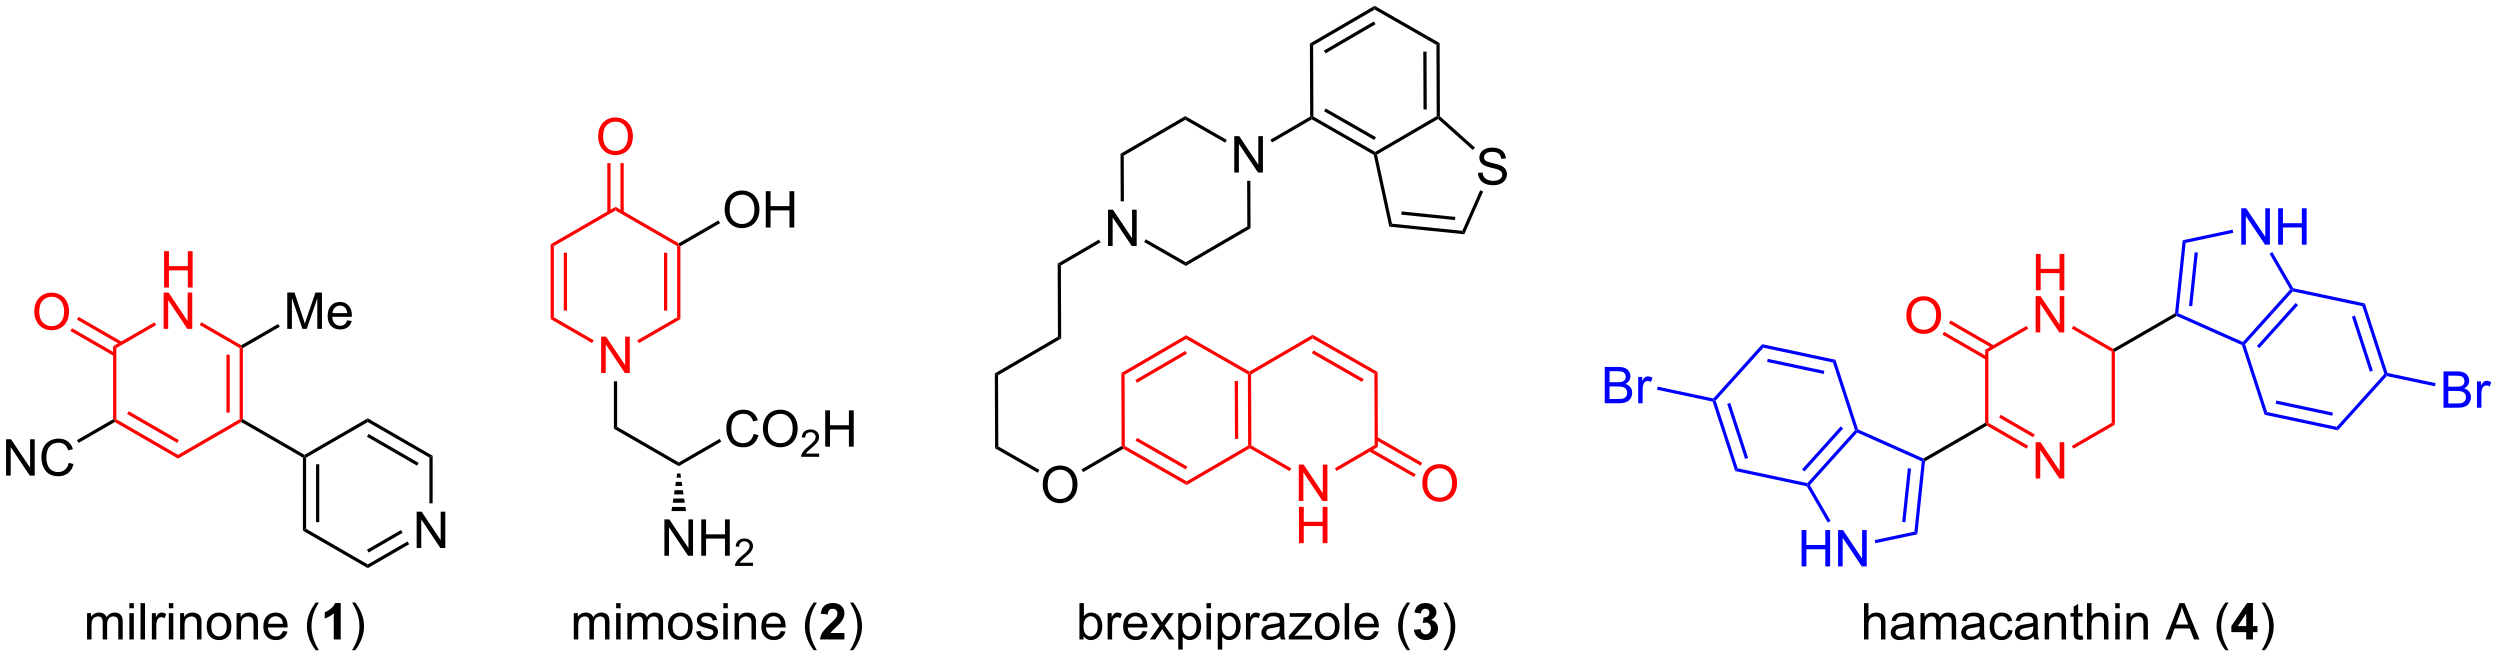 <?xml version="1.0" encoding="UTF-8"?>
<!DOCTYPE svg PUBLIC '-//W3C//DTD SVG 1.0//EN'
          'http://www.w3.org/TR/2001/REC-SVG-20010904/DTD/svg10.dtd'>
<svg stroke-dasharray="none" shape-rendering="auto" xmlns="http://www.w3.org/2000/svg" font-family="'Dialog'" text-rendering="auto" width="540" fill-opacity="1" color-interpolation="auto" color-rendering="auto" preserveAspectRatio="xMidYMid meet" font-size="12px" viewBox="0 0 540 142" fill="black" xmlns:xlink="http://www.w3.org/1999/xlink" stroke="black" image-rendering="auto" stroke-miterlimit="10" stroke-linecap="square" stroke-linejoin="miter" font-style="normal" stroke-width="1" height="142" stroke-dashoffset="0" font-weight="normal" stroke-opacity="1"
><!--Generated by the Batik Graphics2D SVG Generator--><defs id="genericDefs"
  /><g
  ><defs id="defs1"
    ><clipPath clipPathUnits="userSpaceOnUse" id="clipPath1"
      ><path d="M2.147 0.633 L406.884 0.633 L406.884 107.055 L2.147 107.055 L2.147 0.633 Z"
      /></clipPath
      ><clipPath clipPathUnits="userSpaceOnUse" id="clipPath2"
      ><path d="M46.199 163.439 L46.199 266.902 L439.682 266.902 L439.682 163.439 Z"
      /></clipPath
    ></defs
    ><g fill="red" transform="scale(1.333,1.333) translate(-2.147,-0.633) matrix(1.029,0,0,1.029,-45.373,-167.481)" stroke="red"
    ><path d="M72.022 208.656 L72.022 202.929 L72.78 202.929 L72.78 205.281 L75.757 205.281 L75.757 202.929 L76.514 202.929 L76.514 208.656 L75.757 208.656 L75.757 205.955 L72.78 205.955 L72.78 208.656 L72.022 208.656 Z" stroke="none" clip-path="url(#clipPath2)"
    /></g
    ><g fill="red" transform="matrix(1.371,0,0,1.371,-63.36,-224.151)" stroke="red"
    ><path d="M71.991 215.306 L71.991 209.579 L72.769 209.579 L75.777 214.074 L75.777 209.579 L76.504 209.579 L76.504 215.306 L75.725 215.306 L72.717 210.806 L72.717 215.306 L71.991 215.306 Z" stroke="none" clip-path="url(#clipPath2)"
    /></g
    ><g fill="red" transform="matrix(1.371,0,0,1.371,-63.36,-224.151)" stroke="red"
    ><path d="M70.559 214.271 L70.814 214.713 L64.545 218.332 L64.035 218.038 Z" stroke="none" clip-path="url(#clipPath2)"
    /></g
    ><g fill="red" transform="matrix(1.371,0,0,1.371,-63.36,-224.151)" stroke="red"
    ><path d="M64.035 218.038 L64.545 218.332 L64.545 229.546 L64.29 229.694 L64.035 229.546 Z" stroke="none" clip-path="url(#clipPath2)"
    /></g
    ><g fill="red" transform="matrix(1.371,0,0,1.371,-63.36,-224.151)" stroke="red"
    ><path d="M64.29 229.988 L64.29 229.694 L64.545 229.546 L74.257 235.154 L74.257 235.743 ZM66.234 228.719 L74.129 233.277 L74.384 232.835 L66.489 228.277 Z" stroke="none" clip-path="url(#clipPath2)"
    /></g
    ><g fill="red" transform="matrix(1.371,0,0,1.371,-63.36,-224.151)" stroke="red"
    ><path d="M74.257 235.743 L74.257 235.154 L83.968 229.546 L84.223 229.694 L84.223 229.988 Z" stroke="none" clip-path="url(#clipPath2)"
    /></g
    ><g fill="red" transform="matrix(1.371,0,0,1.371,-63.36,-224.151)" stroke="red"
    ><path d="M84.478 229.546 L84.223 229.694 L83.968 229.546 L83.968 218.332 L84.223 218.185 L84.478 218.332 ZM82.406 228.498 L82.406 219.381 L81.896 219.381 L81.896 228.498 Z" stroke="none" clip-path="url(#clipPath2)"
    /></g
    ><g fill="red" transform="matrix(1.371,0,0,1.371,-63.36,-224.151)" stroke="red"
    ><path d="M84.223 217.891 L84.223 218.185 L83.968 218.332 L77.683 214.704 L77.938 214.262 Z" stroke="none" clip-path="url(#clipPath2)"
    /></g
    ><g fill="red" transform="matrix(1.371,0,0,1.371,-63.36,-224.151)" stroke="red"
    ><path d="M51.619 212.641 Q51.619 211.214 52.385 210.409 Q53.15 209.602 54.361 209.602 Q55.153 209.602 55.788 209.982 Q56.426 210.359 56.76 211.036 Q57.096 211.714 57.096 212.573 Q57.096 213.445 56.744 214.133 Q56.393 214.82 55.747 215.174 Q55.103 215.529 54.356 215.529 Q53.549 215.529 52.911 215.138 Q52.275 214.745 51.947 214.07 Q51.619 213.393 51.619 212.641 ZM52.4 212.651 Q52.4 213.688 52.955 214.284 Q53.512 214.878 54.353 214.878 Q55.208 214.878 55.76 214.276 Q56.314 213.674 56.314 212.57 Q56.314 211.87 56.078 211.349 Q55.84 210.828 55.385 210.542 Q54.932 210.253 54.364 210.253 Q53.559 210.253 52.978 210.807 Q52.4 211.359 52.4 212.651 Z" stroke="none" clip-path="url(#clipPath2)"
    /></g
    ><g fill="red" transform="matrix(1.371,0,0,1.371,-63.36,-224.151)" stroke="red"
    ><path d="M65.45 217.368 L58.595 213.414 L58.34 213.856 L65.195 217.81 ZM64.418 219.156 L57.564 215.202 L57.309 215.644 L64.163 219.598 Z" stroke="none" clip-path="url(#clipPath2)"
    /></g
    ><g transform="matrix(1.371,0,0,1.371,-63.36,-224.151)"
    ><path d="M59.929 264.245 L59.929 260.097 L60.557 260.097 L60.557 260.677 Q60.752 260.373 61.075 260.188 Q61.401 260.003 61.815 260.003 Q62.276 260.003 62.57 260.196 Q62.867 260.386 62.987 260.729 Q63.479 260.003 64.268 260.003 Q64.885 260.003 65.216 260.344 Q65.549 260.685 65.549 261.396 L65.549 264.245 L64.851 264.245 L64.851 261.63 Q64.851 261.209 64.781 261.024 Q64.713 260.839 64.534 260.727 Q64.354 260.612 64.112 260.612 Q63.674 260.612 63.385 260.904 Q63.096 261.193 63.096 261.834 L63.096 264.245 L62.393 264.245 L62.393 261.55 Q62.393 261.081 62.221 260.847 Q62.049 260.612 61.658 260.612 Q61.362 260.612 61.109 260.769 Q60.859 260.925 60.744 261.227 Q60.633 261.526 60.633 262.091 L60.633 264.245 L59.929 264.245 ZM66.596 259.326 L66.596 258.519 L67.299 258.519 L67.299 259.326 L66.596 259.326 ZM66.596 264.245 L66.596 260.097 L67.299 260.097 L67.299 264.245 L66.596 264.245 ZM68.355 264.245 L68.355 258.519 L69.058 258.519 L69.058 264.245 L68.355 264.245 ZM70.14 264.245 L70.14 260.097 L70.773 260.097 L70.773 260.724 Q71.015 260.284 71.218 260.144 Q71.424 260.003 71.671 260.003 Q72.026 260.003 72.393 260.229 L72.151 260.88 Q71.893 260.729 71.635 260.729 Q71.406 260.729 71.221 260.868 Q71.039 261.005 70.961 261.253 Q70.843 261.628 70.843 262.073 L70.843 264.245 L70.14 264.245 ZM72.815 259.326 L72.815 258.519 L73.518 258.519 L73.518 259.326 L72.815 259.326 ZM72.815 264.245 L72.815 260.097 L73.518 260.097 L73.518 264.245 L72.815 264.245 ZM74.59 264.245 L74.59 260.097 L75.222 260.097 L75.222 260.685 Q75.678 260.003 76.543 260.003 Q76.918 260.003 77.23 260.138 Q77.545 260.271 77.701 260.49 Q77.858 260.709 77.92 261.011 Q77.959 261.206 77.959 261.693 L77.959 264.245 L77.256 264.245 L77.256 261.722 Q77.256 261.292 77.173 261.078 Q77.092 260.865 76.884 260.74 Q76.675 260.612 76.394 260.612 Q75.944 260.612 75.618 260.899 Q75.293 261.183 75.293 261.979 L75.293 264.245 L74.59 264.245 ZM78.776 262.17 Q78.776 261.019 79.416 260.464 Q79.953 260.003 80.721 260.003 Q81.578 260.003 82.119 260.563 Q82.664 261.123 82.664 262.112 Q82.664 262.912 82.421 263.373 Q82.182 263.831 81.724 264.086 Q81.265 264.339 80.721 264.339 Q79.851 264.339 79.312 263.782 Q78.776 263.222 78.776 262.17 ZM79.5 262.17 Q79.5 262.966 79.846 263.365 Q80.195 263.761 80.721 263.761 Q81.244 263.761 81.591 263.362 Q81.94 262.964 81.94 262.146 Q81.94 261.378 81.591 260.982 Q81.242 260.584 80.721 260.584 Q80.195 260.584 79.846 260.979 Q79.5 261.373 79.5 262.17 ZM83.488 264.245 L83.488 260.097 L84.121 260.097 L84.121 260.685 Q84.576 260.003 85.441 260.003 Q85.816 260.003 86.129 260.138 Q86.444 260.271 86.6 260.49 Q86.756 260.709 86.819 261.011 Q86.858 261.206 86.858 261.693 L86.858 264.245 L86.155 264.245 L86.155 261.722 Q86.155 261.292 86.071 261.078 Q85.99 260.865 85.782 260.74 Q85.574 260.612 85.293 260.612 Q84.842 260.612 84.517 260.899 Q84.191 261.183 84.191 261.979 L84.191 264.245 L83.488 264.245 ZM90.776 262.909 L91.502 262.998 Q91.33 263.636 90.864 263.987 Q90.401 264.339 89.679 264.339 Q88.768 264.339 88.234 263.779 Q87.703 263.216 87.703 262.206 Q87.703 261.159 88.242 260.581 Q88.781 260.003 89.64 260.003 Q90.471 260.003 90.997 260.571 Q91.526 261.136 91.526 262.162 Q91.526 262.224 91.523 262.349 L88.429 262.349 Q88.468 263.034 88.815 263.399 Q89.164 263.761 89.682 263.761 Q90.07 263.761 90.343 263.558 Q90.617 263.354 90.776 262.909 ZM88.468 261.771 L90.784 261.771 Q90.737 261.248 90.518 260.987 Q90.182 260.581 89.648 260.581 Q89.164 260.581 88.833 260.907 Q88.502 261.229 88.468 261.771 ZM95.953 265.93 Q95.369 265.196 94.966 264.211 Q94.565 263.224 94.565 262.17 Q94.565 261.24 94.867 260.388 Q95.218 259.401 95.953 258.42 L96.455 258.42 Q95.984 259.232 95.83 259.581 Q95.593 260.12 95.455 260.706 Q95.289 261.435 95.289 262.175 Q95.289 264.052 96.455 265.93 L95.953 265.93 Z" stroke="none" clip-path="url(#clipPath2)"
    /></g
    ><g transform="matrix(1.371,0,0,1.371,-63.36,-224.151)"
    ><path d="M99.893 264.245 L98.797 264.245 L98.797 260.107 Q98.195 260.67 97.377 260.94 L97.377 259.943 Q97.807 259.802 98.31 259.412 Q98.815 259.019 99.002 258.495 L99.893 258.495 L99.893 264.245 Z" stroke="none" clip-path="url(#clipPath2)"
    /></g
    ><g transform="matrix(1.371,0,0,1.371,-63.36,-224.151)"
    ><path d="M102.183 265.93 L101.678 265.93 Q102.847 264.052 102.847 262.175 Q102.847 261.44 102.678 260.716 Q102.545 260.13 102.308 259.591 Q102.155 259.24 101.678 258.42 L102.183 258.42 Q102.918 259.401 103.269 260.388 Q103.569 261.24 103.569 262.17 Q103.569 263.224 103.165 264.211 Q102.761 265.196 102.183 265.93 Z" stroke="none" clip-path="url(#clipPath2)"
    /></g
    ><g transform="matrix(1.371,0,0,1.371,-63.36,-224.151)"
    ><path d="M47.171 238.423 L47.171 232.696 L47.95 232.696 L50.958 237.191 L50.958 232.696 L51.684 232.696 L51.684 238.423 L50.905 238.423 L47.898 233.923 L47.898 238.423 L47.171 238.423 ZM57.042 236.415 L57.8 236.605 Q57.563 237.54 56.943 238.032 Q56.323 238.522 55.43 238.522 Q54.503 238.522 53.922 238.144 Q53.344 237.767 53.04 237.053 Q52.737 236.337 52.737 235.517 Q52.737 234.621 53.079 233.957 Q53.422 233.29 54.053 232.944 Q54.683 232.597 55.441 232.597 Q56.3 232.597 56.886 233.035 Q57.472 233.472 57.704 234.267 L56.956 234.441 Q56.758 233.816 56.378 233.532 Q56.001 233.246 55.425 233.246 Q54.766 233.246 54.321 233.564 Q53.878 233.879 53.698 234.412 Q53.519 234.946 53.519 235.511 Q53.519 236.243 53.732 236.787 Q53.946 237.332 54.394 237.603 Q54.844 237.871 55.368 237.871 Q56.003 237.871 56.443 237.504 Q56.886 237.136 57.042 236.415 Z" stroke="none" clip-path="url(#clipPath2)"
    /></g
    ><g transform="matrix(1.371,0,0,1.371,-63.36,-224.151)"
    ><path d="M64.035 229.546 L64.29 229.694 L64.29 229.988 L58.593 233.277 L58.338 232.835 Z" stroke="none" clip-path="url(#clipPath2)"
    /></g
    ><g fill="red" transform="matrix(1.371,0,0,1.371,-63.36,-224.151)" stroke="red"
    ><path d="M366.96 209.225 L366.96 203.498 L367.718 203.498 L367.718 205.85 L370.695 205.85 L370.695 203.498 L371.452 203.498 L371.452 209.225 L370.695 209.225 L370.695 206.524 L367.718 206.524 L367.718 209.225 L366.96 209.225 Z" stroke="none" clip-path="url(#clipPath2)"
    /></g
    ><g fill="red" transform="matrix(1.371,0,0,1.371,-63.36,-224.151)" stroke="red"
    ><path d="M366.929 215.875 L366.929 210.148 L367.707 210.148 L370.715 214.643 L370.715 210.148 L371.442 210.148 L371.442 215.875 L370.663 215.875 L367.655 211.375 L367.655 215.875 L366.929 215.875 Z" stroke="none" clip-path="url(#clipPath2)"
    /></g
    ><g fill="red" transform="matrix(1.371,0,0,1.371,-63.36,-224.151)" stroke="red"
    ><path d="M366.929 238.892 L366.929 233.166 L367.707 233.166 L370.715 237.66 L370.715 233.166 L371.442 233.166 L371.442 238.892 L370.663 238.892 L367.655 234.392 L367.655 238.892 L366.929 238.892 Z" stroke="none" clip-path="url(#clipPath2)"
    /></g
    ><g fill="red" transform="matrix(1.371,0,0,1.371,-63.36,-224.151)" stroke="red"
    ><path d="M365.497 214.84 L365.753 215.282 L359.483 218.901 L358.973 218.607 Z" stroke="none" clip-path="url(#clipPath2)"
    /></g
    ><g fill="red" transform="matrix(1.371,0,0,1.371,-63.36,-224.151)" stroke="red"
    ><path d="M358.973 218.607 L359.483 218.901 L359.483 230.116 L359.228 230.263 L358.973 230.116 Z" stroke="none" clip-path="url(#clipPath2)"
    /></g
    ><g fill="red" transform="matrix(1.371,0,0,1.371,-63.36,-224.151)" stroke="red"
    ><path d="M359.228 230.557 L359.228 230.263 L359.483 230.116 L365.753 233.735 L365.497 234.177 ZM361.172 229.288 L366.533 232.383 L366.788 231.941 L361.427 228.846 Z" stroke="none" clip-path="url(#clipPath2)"
    /></g
    ><g fill="red" transform="matrix(1.371,0,0,1.371,-63.36,-224.151)" stroke="red"
    ><path d="M372.876 234.186 L372.621 233.744 L378.906 230.116 L379.416 230.41 Z" stroke="none" clip-path="url(#clipPath2)"
    /></g
    ><g fill="red" transform="matrix(1.371,0,0,1.371,-63.36,-224.151)" stroke="red"
    ><path d="M379.416 230.41 L378.906 230.116 L378.906 218.901 L379.161 218.754 L379.416 218.901 Z" stroke="none" clip-path="url(#clipPath2)"
    /></g
    ><g fill="red" transform="matrix(1.371,0,0,1.371,-63.36,-224.151)" stroke="red"
    ><path d="M379.161 218.46 L379.161 218.754 L378.906 218.901 L372.621 215.273 L372.876 214.831 Z" stroke="none" clip-path="url(#clipPath2)"
    /></g
    ><g fill="red" transform="matrix(1.371,0,0,1.371,-63.36,-224.151)" stroke="red"
    ><path d="M346.557 213.21 Q346.557 211.783 347.323 210.978 Q348.089 210.171 349.299 210.171 Q350.091 210.171 350.726 210.551 Q351.365 210.929 351.698 211.606 Q352.034 212.283 352.034 213.142 Q352.034 214.014 351.682 214.702 Q351.331 215.389 350.685 215.744 Q350.042 216.098 349.294 216.098 Q348.487 216.098 347.849 215.707 Q347.214 215.314 346.885 214.639 Q346.557 213.962 346.557 213.21 ZM347.339 213.22 Q347.339 214.257 347.893 214.853 Q348.45 215.447 349.292 215.447 Q350.146 215.447 350.698 214.845 Q351.252 214.244 351.252 213.139 Q351.252 212.439 351.015 211.918 Q350.779 211.397 350.323 211.111 Q349.87 210.822 349.302 210.822 Q348.497 210.822 347.917 211.376 Q347.339 211.929 347.339 213.22 Z" stroke="none" clip-path="url(#clipPath2)"
    /></g
    ><g fill="red" transform="matrix(1.371,0,0,1.371,-63.36,-224.151)" stroke="red"
    ><path d="M360.388 217.937 L353.533 213.983 L353.278 214.425 L360.133 218.379 ZM359.356 219.725 L352.502 215.771 L352.247 216.213 L359.101 220.167 Z" stroke="none" clip-path="url(#clipPath2)"
    /></g
    ><g transform="matrix(1.371,0,0,1.371,-63.36,-224.151)"
    ><path d="M339.887 264.245 L339.887 258.519 L340.59 258.519 L340.59 260.573 Q341.082 260.003 341.832 260.003 Q342.293 260.003 342.632 260.185 Q342.973 260.365 343.119 260.685 Q343.264 261.005 343.264 261.615 L343.264 264.245 L342.561 264.245 L342.561 261.615 Q342.561 261.089 342.332 260.849 Q342.106 260.607 341.686 260.607 Q341.374 260.607 341.098 260.771 Q340.824 260.933 340.707 261.211 Q340.59 261.487 340.59 261.974 L340.59 264.245 L339.887 264.245 ZM347.042 263.732 Q346.651 264.065 346.289 264.203 Q345.93 264.339 345.516 264.339 Q344.831 264.339 344.464 264.005 Q344.096 263.67 344.096 263.151 Q344.096 262.847 344.235 262.594 Q344.375 262.341 344.599 262.19 Q344.823 262.037 345.104 261.959 Q345.313 261.904 345.729 261.854 Q346.581 261.753 346.985 261.612 Q346.987 261.466 346.987 261.427 Q346.987 260.998 346.789 260.823 Q346.518 260.584 345.987 260.584 Q345.492 260.584 345.255 260.758 Q345.018 260.933 344.906 261.373 L344.219 261.279 Q344.313 260.839 344.526 260.568 Q344.742 260.295 345.149 260.149 Q345.555 260.003 346.089 260.003 Q346.62 260.003 346.951 260.128 Q347.284 260.253 347.44 260.443 Q347.596 260.63 347.659 260.92 Q347.695 261.099 347.695 261.568 L347.695 262.505 Q347.695 263.487 347.74 263.748 Q347.784 264.005 347.917 264.245 L347.182 264.245 Q347.073 264.026 347.042 263.732 ZM346.985 262.162 Q346.602 262.318 345.836 262.427 Q345.401 262.49 345.221 262.568 Q345.042 262.646 344.943 262.797 Q344.846 262.948 344.846 263.13 Q344.846 263.412 345.06 263.599 Q345.274 263.787 345.682 263.787 Q346.089 263.787 346.404 263.61 Q346.721 263.433 346.87 263.123 Q346.985 262.886 346.985 262.42 L346.985 262.162 ZM348.785 264.245 L348.785 260.097 L349.413 260.097 L349.413 260.677 Q349.608 260.373 349.931 260.188 Q350.257 260.003 350.671 260.003 Q351.132 260.003 351.426 260.196 Q351.723 260.386 351.843 260.729 Q352.335 260.003 353.124 260.003 Q353.741 260.003 354.072 260.344 Q354.405 260.685 354.405 261.396 L354.405 264.245 L353.707 264.245 L353.707 261.63 Q353.707 261.209 353.637 261.024 Q353.569 260.839 353.389 260.727 Q353.21 260.612 352.968 260.612 Q352.53 260.612 352.241 260.904 Q351.952 261.193 351.952 261.834 L351.952 264.245 L351.249 264.245 L351.249 261.55 Q351.249 261.081 351.077 260.847 Q350.905 260.612 350.514 260.612 Q350.218 260.612 349.965 260.769 Q349.715 260.925 349.6 261.227 Q349.488 261.526 349.488 262.091 L349.488 264.245 L348.785 264.245 ZM358.155 263.732 Q357.764 264.065 357.402 264.203 Q357.043 264.339 356.629 264.339 Q355.944 264.339 355.577 264.005 Q355.21 263.67 355.21 263.151 Q355.21 262.847 355.348 262.594 Q355.488 262.341 355.712 262.19 Q355.936 262.037 356.218 261.959 Q356.426 261.904 356.843 261.854 Q357.694 261.753 358.098 261.612 Q358.1 261.466 358.1 261.427 Q358.1 260.998 357.902 260.823 Q357.632 260.584 357.1 260.584 Q356.606 260.584 356.369 260.758 Q356.132 260.933 356.02 261.373 L355.332 261.279 Q355.426 260.839 355.639 260.568 Q355.856 260.295 356.262 260.149 Q356.668 260.003 357.202 260.003 Q357.733 260.003 358.064 260.128 Q358.397 260.253 358.553 260.443 Q358.71 260.63 358.772 260.92 Q358.809 261.099 358.809 261.568 L358.809 262.505 Q358.809 263.487 358.853 263.748 Q358.897 264.005 359.03 264.245 L358.296 264.245 Q358.186 264.026 358.155 263.732 ZM358.098 262.162 Q357.715 262.318 356.949 262.427 Q356.514 262.49 356.335 262.568 Q356.155 262.646 356.056 262.797 Q355.96 262.948 355.96 263.13 Q355.96 263.412 356.173 263.599 Q356.387 263.787 356.796 263.787 Q357.202 263.787 357.517 263.61 Q357.835 263.433 357.983 263.123 Q358.098 262.886 358.098 262.42 L358.098 262.162 ZM362.604 262.724 L363.297 262.815 Q363.182 263.529 362.716 263.935 Q362.25 264.339 361.57 264.339 Q360.719 264.339 360.201 263.782 Q359.682 263.224 359.682 262.185 Q359.682 261.513 359.904 261.011 Q360.128 260.505 360.583 260.255 Q361.039 260.003 361.573 260.003 Q362.25 260.003 362.68 260.344 Q363.11 260.685 363.229 261.315 L362.547 261.42 Q362.448 261.003 362.201 260.792 Q361.953 260.581 361.602 260.581 Q361.07 260.581 360.737 260.961 Q360.406 261.341 360.406 262.167 Q360.406 263.003 360.727 263.383 Q361.047 263.761 361.563 263.761 Q361.977 263.761 362.253 263.508 Q362.531 263.253 362.604 262.724 ZM366.604 263.732 Q366.214 264.065 365.852 264.203 Q365.492 264.339 365.078 264.339 Q364.393 264.339 364.026 264.005 Q363.659 263.67 363.659 263.151 Q363.659 262.847 363.797 262.594 Q363.938 262.341 364.162 262.19 Q364.385 262.037 364.667 261.959 Q364.875 261.904 365.292 261.854 Q366.143 261.753 366.547 261.612 Q366.55 261.466 366.55 261.427 Q366.55 260.998 366.352 260.823 Q366.081 260.584 365.55 260.584 Q365.055 260.584 364.818 260.758 Q364.581 260.933 364.469 261.373 L363.781 261.279 Q363.875 260.839 364.089 260.568 Q364.305 260.295 364.711 260.149 Q365.117 260.003 365.651 260.003 Q366.182 260.003 366.513 260.128 Q366.846 260.253 367.003 260.443 Q367.159 260.63 367.221 260.92 Q367.258 261.099 367.258 261.568 L367.258 262.505 Q367.258 263.487 367.302 263.748 Q367.346 264.005 367.479 264.245 L366.745 264.245 Q366.635 264.026 366.604 263.732 ZM366.547 262.162 Q366.164 262.318 365.399 262.427 Q364.964 262.49 364.784 262.568 Q364.604 262.646 364.505 262.797 Q364.409 262.948 364.409 263.13 Q364.409 263.412 364.623 263.599 Q364.836 263.787 365.245 263.787 Q365.651 263.787 365.966 263.61 Q366.284 263.433 366.432 263.123 Q366.547 262.886 366.547 262.42 L366.547 262.162 ZM368.348 264.245 L368.348 260.097 L368.981 260.097 L368.981 260.685 Q369.436 260.003 370.301 260.003 Q370.676 260.003 370.988 260.138 Q371.303 260.271 371.46 260.49 Q371.616 260.709 371.678 261.011 Q371.718 261.206 371.718 261.693 L371.718 264.245 L371.014 264.245 L371.014 261.722 Q371.014 261.292 370.931 261.078 Q370.85 260.865 370.642 260.74 Q370.434 260.612 370.152 260.612 Q369.702 260.612 369.376 260.899 Q369.051 261.183 369.051 261.979 L369.051 264.245 L368.348 264.245 ZM374.331 263.615 L374.432 264.237 Q374.135 264.3 373.901 264.3 Q373.518 264.3 373.307 264.18 Q373.096 264.058 373.01 263.86 Q372.925 263.662 372.925 263.029 L372.925 260.644 L372.409 260.644 L372.409 260.097 L372.925 260.097 L372.925 259.068 L373.625 258.646 L373.625 260.097 L374.331 260.097 L374.331 260.644 L373.625 260.644 L373.625 263.068 Q373.625 263.37 373.662 263.456 Q373.698 263.542 373.781 263.594 Q373.867 263.644 374.024 263.644 Q374.141 263.644 374.331 263.615 ZM375.02 264.245 L375.02 258.519 L375.723 258.519 L375.723 260.573 Q376.215 260.003 376.965 260.003 Q377.426 260.003 377.764 260.185 Q378.106 260.365 378.251 260.685 Q378.397 261.005 378.397 261.615 L378.397 264.245 L377.694 264.245 L377.694 261.615 Q377.694 261.089 377.465 260.849 Q377.238 260.607 376.819 260.607 Q376.507 260.607 376.231 260.771 Q375.957 260.933 375.84 261.211 Q375.723 261.487 375.723 261.974 L375.723 264.245 L375.02 264.245 ZM379.471 259.326 L379.471 258.519 L380.175 258.519 L380.175 259.326 L379.471 259.326 ZM379.471 264.245 L379.471 260.097 L380.175 260.097 L380.175 264.245 L379.471 264.245 ZM381.246 264.245 L381.246 260.097 L381.879 260.097 L381.879 260.685 Q382.335 260.003 383.199 260.003 Q383.574 260.003 383.887 260.138 Q384.202 260.271 384.358 260.49 Q384.514 260.709 384.577 261.011 Q384.616 261.206 384.616 261.693 L384.616 264.245 L383.913 264.245 L383.913 261.722 Q383.913 261.292 383.829 261.078 Q383.749 260.865 383.541 260.74 Q383.332 260.612 383.051 260.612 Q382.6 260.612 382.275 260.899 Q381.949 261.183 381.949 261.979 L381.949 264.245 L381.246 264.245 ZM387.376 264.245 L389.577 258.519 L390.395 258.519 L392.738 264.245 L391.874 264.245 L391.207 262.511 L388.811 262.511 L388.184 264.245 L387.376 264.245 ZM389.03 261.894 L390.973 261.894 L390.374 260.308 Q390.1 259.584 389.968 259.12 Q389.858 259.67 389.66 260.214 L389.03 261.894 ZM396.82 265.93 Q396.237 265.196 395.833 264.211 Q395.432 263.224 395.432 262.17 Q395.432 261.24 395.735 260.388 Q396.086 259.401 396.82 258.42 L397.323 258.42 Q396.852 259.232 396.698 259.581 Q396.461 260.12 396.323 260.706 Q396.156 261.435 396.156 262.175 Q396.156 264.052 397.323 265.93 L396.82 265.93 Z" stroke="none" clip-path="url(#clipPath2)"
    /></g
    ><g transform="matrix(1.371,0,0,1.371,-63.36,-224.151)"
    ><path d="M400.104 264.245 L400.104 263.091 L397.76 263.091 L397.76 262.13 L400.245 258.495 L401.167 258.495 L401.167 262.128 L401.878 262.128 L401.878 263.091 L401.167 263.091 L401.167 264.245 L400.104 264.245 ZM400.104 262.128 L400.104 260.17 L398.789 262.128 L400.104 262.128 Z" stroke="none" clip-path="url(#clipPath2)"
    /></g
    ><g transform="matrix(1.371,0,0,1.371,-63.36,-224.151)"
    ><path d="M403.051 265.93 L402.546 265.93 Q403.715 264.052 403.715 262.175 Q403.715 261.44 403.546 260.716 Q403.413 260.13 403.176 259.591 Q403.022 259.24 402.546 258.42 L403.051 258.42 Q403.785 259.401 404.137 260.388 Q404.436 261.24 404.436 262.17 Q404.436 263.224 404.033 264.211 Q403.629 265.196 403.051 265.93 Z" stroke="none" clip-path="url(#clipPath2)"
    /></g
    ><g transform="matrix(1.371,0,0,1.371,-63.36,-224.151)"
    ><path d="M358.973 230.116 L359.228 230.263 L359.228 230.557 L349.502 236.173 L349.262 236.017 L349.247 235.731 Z" stroke="none" clip-path="url(#clipPath2)"
    /></g
    ><g fill="blue" transform="matrix(1.371,0,0,1.371,-63.36,-224.151)" stroke="blue"
    ><path d="M330.055 252.73 L330.055 247.004 L330.813 247.004 L330.813 249.355 L333.789 249.355 L333.789 247.004 L334.547 247.004 L334.547 252.73 L333.789 252.73 L333.789 250.03 L330.813 250.03 L330.813 252.73 L330.055 252.73 ZM335.801 252.73 L335.801 247.004 L336.58 247.004 L339.588 251.499 L339.588 247.004 L340.314 247.004 L340.314 252.73 L339.536 252.73 L336.528 248.23 L336.528 252.73 L335.801 252.73 Z" stroke="none" clip-path="url(#clipPath2)"
    /></g
    ><g fill="blue" transform="matrix(1.371,0,0,1.371,-63.36,-224.151)" stroke="blue"
    ><path d="M349.247 235.731 L349.262 236.017 L348.988 236.175 L338.813 231.644 L338.748 231.336 L338.955 231.149 Z" stroke="none" clip-path="url(#clipPath2)"
    /></g
    ><g fill="blue" transform="matrix(1.371,0,0,1.371,-63.36,-224.151)" stroke="blue"
    ><path d="M338.46 231.275 L338.748 231.336 L338.813 231.644 L331.361 239.921 L331.047 239.888 L330.956 239.608 ZM336.219 230.668 L330.118 237.443 L330.497 237.784 L336.598 231.009 Z" stroke="none" clip-path="url(#clipPath2)"
    /></g
    ><g fill="blue" transform="matrix(1.371,0,0,1.371,-63.36,-224.151)" stroke="blue"
    ><path d="M330.883 240.114 L331.047 239.888 L331.361 239.921 L334.618 245.564 L334.177 245.82 Z" stroke="none" clip-path="url(#clipPath2)"
    /></g
    ><g fill="blue" transform="matrix(1.371,0,0,1.371,-63.36,-224.151)" stroke="blue"
    ><path d="M341.674 249.08 L341.568 248.581 L347.824 247.252 L348.293 247.674 Z" stroke="none" clip-path="url(#clipPath2)"
    /></g
    ><g fill="blue" transform="matrix(1.371,0,0,1.371,-63.36,-224.151)" stroke="blue"
    ><path d="M348.293 247.674 L347.824 247.252 L348.988 236.175 L349.262 236.017 L349.502 236.173 ZM346.409 245.776 L347.298 237.324 L346.79 237.271 L345.902 245.723 Z" stroke="none" clip-path="url(#clipPath2)"
    /></g
    ><g fill="blue" transform="matrix(1.371,0,0,1.371,-63.36,-224.151)" stroke="blue"
    ><path d="M338.955 231.149 L338.748 231.336 L338.46 231.275 L334.995 220.609 L335.389 220.172 Z" stroke="none" clip-path="url(#clipPath2)"
    /></g
    ><g fill="blue" transform="matrix(1.371,0,0,1.371,-63.36,-224.151)" stroke="blue"
    ><path d="M335.389 220.172 L334.995 220.609 L324.026 218.278 L323.844 217.717 ZM333.644 221.918 L324.727 220.023 L324.621 220.522 L333.538 222.418 Z" stroke="none" clip-path="url(#clipPath2)"
    /></g
    ><g fill="blue" transform="matrix(1.371,0,0,1.371,-63.36,-224.151)" stroke="blue"
    ><path d="M323.844 217.717 L324.026 218.278 L316.522 226.611 L316.234 226.55 L316.143 226.27 Z" stroke="none" clip-path="url(#clipPath2)"
    /></g
    ><g fill="blue" transform="matrix(1.371,0,0,1.371,-63.36,-224.151)" stroke="blue"
    ><path d="M316.036 226.769 L316.234 226.55 L316.522 226.611 L319.987 237.277 L319.593 237.714 ZM318.331 227.126 L321.148 235.797 L321.633 235.639 L318.816 226.969 Z" stroke="none" clip-path="url(#clipPath2)"
    /></g
    ><g fill="blue" transform="matrix(1.371,0,0,1.371,-63.36,-224.151)" stroke="blue"
    ><path d="M319.593 237.714 L319.987 237.277 L330.956 239.608 L331.047 239.888 L330.883 240.114 Z" stroke="none" clip-path="url(#clipPath2)"
    /></g
    ><g fill="blue" transform="matrix(1.371,0,0,1.371,-63.36,-224.151)" stroke="blue"
    ><path d="M299.039 227.032 L299.039 221.305 L301.188 221.305 Q301.844 221.305 302.24 221.48 Q302.638 221.652 302.862 222.014 Q303.086 222.376 303.086 222.769 Q303.086 223.136 302.885 223.462 Q302.688 223.785 302.286 223.985 Q302.805 224.136 303.083 224.504 Q303.365 224.871 303.365 225.371 Q303.365 225.774 303.193 226.121 Q303.023 226.464 302.773 226.652 Q302.523 226.839 302.146 226.936 Q301.771 227.032 301.224 227.032 L299.039 227.032 ZM299.797 223.712 L301.036 223.712 Q301.539 223.712 301.758 223.644 Q302.047 223.558 302.193 223.36 Q302.341 223.16 302.341 222.86 Q302.341 222.574 302.203 222.358 Q302.068 222.142 301.812 222.061 Q301.56 221.98 300.943 221.98 L299.797 221.98 L299.797 223.712 ZM299.797 226.355 L301.224 226.355 Q301.591 226.355 301.74 226.329 Q302 226.282 302.174 226.173 Q302.351 226.063 302.464 225.855 Q302.578 225.644 302.578 225.371 Q302.578 225.05 302.414 224.816 Q302.25 224.579 301.958 224.483 Q301.669 224.386 301.122 224.386 L299.797 224.386 L299.797 226.355 ZM304.31 227.032 L304.31 222.884 L304.943 222.884 L304.943 223.511 Q305.185 223.071 305.388 222.93 Q305.594 222.79 305.841 222.79 Q306.195 222.79 306.562 223.017 L306.32 223.667 Q306.062 223.517 305.805 223.517 Q305.575 223.517 305.391 223.655 Q305.208 223.792 305.13 224.04 Q305.013 224.415 305.013 224.86 L305.013 227.032 L304.31 227.032 Z" stroke="none" clip-path="url(#clipPath2)"
    /></g
    ><g fill="blue" transform="matrix(1.371,0,0,1.371,-63.36,-224.151)" stroke="blue"
    ><path d="M316.143 226.27 L316.234 226.55 L316.036 226.769 L307.282 224.908 L307.388 224.409 Z" stroke="none" clip-path="url(#clipPath2)"
    /></g
    ><g transform="matrix(1.371,0,0,1.371,-63.36,-224.151)"
    ><path d="M136.616 264.245 L136.616 260.097 L137.244 260.097 L137.244 260.677 Q137.439 260.373 137.762 260.188 Q138.087 260.003 138.501 260.003 Q138.962 260.003 139.257 260.196 Q139.553 260.386 139.673 260.729 Q140.165 260.003 140.954 260.003 Q141.572 260.003 141.902 260.344 Q142.236 260.685 142.236 261.396 L142.236 264.245 L141.538 264.245 L141.538 261.63 Q141.538 261.209 141.468 261.024 Q141.4 260.839 141.22 260.727 Q141.04 260.612 140.798 260.612 Q140.361 260.612 140.072 260.904 Q139.783 261.193 139.783 261.834 L139.783 264.245 L139.079 264.245 L139.079 261.55 Q139.079 261.081 138.908 260.847 Q138.736 260.612 138.345 260.612 Q138.048 260.612 137.796 260.769 Q137.546 260.925 137.431 261.227 Q137.319 261.526 137.319 262.091 L137.319 264.245 L136.616 264.245 ZM143.283 259.326 L143.283 258.519 L143.986 258.519 L143.986 259.326 L143.283 259.326 ZM143.283 264.245 L143.283 260.097 L143.986 260.097 L143.986 264.245 L143.283 264.245 ZM145.057 264.245 L145.057 260.097 L145.685 260.097 L145.685 260.677 Q145.88 260.373 146.203 260.188 Q146.529 260.003 146.943 260.003 Q147.404 260.003 147.698 260.196 Q147.995 260.386 148.115 260.729 Q148.607 260.003 149.396 260.003 Q150.013 260.003 150.344 260.344 Q150.677 260.685 150.677 261.396 L150.677 264.245 L149.979 264.245 L149.979 261.63 Q149.979 261.209 149.909 261.024 Q149.841 260.839 149.661 260.727 Q149.482 260.612 149.24 260.612 Q148.802 260.612 148.513 260.904 Q148.224 261.193 148.224 261.834 L148.224 264.245 L147.521 264.245 L147.521 261.55 Q147.521 261.081 147.349 260.847 Q147.177 260.612 146.786 260.612 Q146.49 260.612 146.237 260.769 Q145.987 260.925 145.873 261.227 Q145.761 261.526 145.761 262.091 L145.761 264.245 L145.057 264.245 ZM151.458 262.17 Q151.458 261.019 152.099 260.464 Q152.636 260.003 153.404 260.003 Q154.261 260.003 154.802 260.563 Q155.346 261.123 155.346 262.112 Q155.346 262.912 155.104 263.373 Q154.865 263.831 154.406 264.086 Q153.948 264.339 153.404 264.339 Q152.534 264.339 151.995 263.782 Q151.458 263.222 151.458 262.17 ZM152.182 262.17 Q152.182 262.966 152.529 263.365 Q152.878 263.761 153.404 263.761 Q153.927 263.761 154.274 263.362 Q154.623 262.964 154.623 262.146 Q154.623 261.378 154.274 260.982 Q153.924 260.584 153.404 260.584 Q152.878 260.584 152.529 260.979 Q152.182 261.373 152.182 262.17 ZM155.889 263.005 L156.585 262.896 Q156.642 263.315 156.91 263.539 Q157.178 263.761 157.658 263.761 Q158.142 263.761 158.376 263.563 Q158.611 263.365 158.611 263.099 Q158.611 262.862 158.405 262.724 Q158.259 262.63 157.686 262.487 Q156.913 262.292 156.613 262.149 Q156.314 262.005 156.16 261.755 Q156.007 261.503 156.007 261.198 Q156.007 260.92 156.132 260.685 Q156.259 260.448 156.478 260.292 Q156.642 260.17 156.926 260.086 Q157.21 260.003 157.533 260.003 Q158.022 260.003 158.389 260.144 Q158.759 260.284 158.934 260.524 Q159.111 260.763 159.178 261.167 L158.491 261.261 Q158.444 260.94 158.218 260.761 Q157.994 260.581 157.585 260.581 Q157.1 260.581 156.892 260.743 Q156.686 260.901 156.686 261.115 Q156.686 261.253 156.772 261.362 Q156.858 261.474 157.04 261.55 Q157.147 261.589 157.663 261.729 Q158.408 261.927 158.702 262.055 Q158.999 262.183 159.165 262.425 Q159.335 262.667 159.335 263.026 Q159.335 263.378 159.129 263.688 Q158.923 263.998 158.535 264.17 Q158.15 264.339 157.663 264.339 Q156.853 264.339 156.428 264.003 Q156.007 263.667 155.889 263.005 ZM160.173 259.326 L160.173 258.519 L160.876 258.519 L160.876 259.326 L160.173 259.326 ZM160.173 264.245 L160.173 260.097 L160.876 260.097 L160.876 264.245 L160.173 264.245 ZM161.948 264.245 L161.948 260.097 L162.581 260.097 L162.581 260.685 Q163.036 260.003 163.901 260.003 Q164.276 260.003 164.589 260.138 Q164.904 260.271 165.06 260.49 Q165.216 260.709 165.279 261.011 Q165.318 261.206 165.318 261.693 L165.318 264.245 L164.615 264.245 L164.615 261.722 Q164.615 261.292 164.531 261.078 Q164.451 260.865 164.242 260.74 Q164.034 260.612 163.753 260.612 Q163.302 260.612 162.977 260.899 Q162.651 261.183 162.651 261.979 L162.651 264.245 L161.948 264.245 ZM169.236 262.909 L169.962 262.998 Q169.79 263.636 169.324 263.987 Q168.861 264.339 168.139 264.339 Q167.228 264.339 166.694 263.779 Q166.163 263.216 166.163 262.206 Q166.163 261.159 166.702 260.581 Q167.241 260.003 168.1 260.003 Q168.931 260.003 169.457 260.571 Q169.986 261.136 169.986 262.162 Q169.986 262.224 169.983 262.349 L166.889 262.349 Q166.928 263.034 167.275 263.399 Q167.624 263.761 168.142 263.761 Q168.53 263.761 168.803 263.558 Q169.077 263.354 169.236 262.909 ZM166.928 261.771 L169.244 261.771 Q169.197 261.248 168.978 260.987 Q168.642 260.581 168.108 260.581 Q167.624 260.581 167.293 260.907 Q166.962 261.229 166.928 261.771 ZM174.413 265.93 Q173.829 265.196 173.426 264.211 Q173.025 263.224 173.025 262.17 Q173.025 261.24 173.327 260.388 Q173.678 259.401 174.413 258.42 L174.915 258.42 Q174.444 259.232 174.29 259.581 Q174.053 260.12 173.915 260.706 Q173.749 261.435 173.749 262.175 Q173.749 264.052 174.915 265.93 L174.413 265.93 Z" stroke="none" clip-path="url(#clipPath2)"
    /></g
    ><g transform="matrix(1.371,0,0,1.371,-63.36,-224.151)"
    ><path d="M179.251 263.224 L179.251 264.245 L175.405 264.245 Q175.468 263.667 175.78 263.149 Q176.093 262.63 177.014 261.776 Q177.757 261.084 177.923 260.839 Q178.15 260.498 178.15 260.167 Q178.15 259.8 177.952 259.602 Q177.757 259.404 177.408 259.404 Q177.064 259.404 176.861 259.612 Q176.658 259.818 176.626 260.3 L175.533 260.19 Q175.632 259.284 176.147 258.891 Q176.663 258.495 177.436 258.495 Q178.283 258.495 178.767 258.953 Q179.251 259.409 179.251 260.089 Q179.251 260.474 179.113 260.826 Q178.975 261.175 178.673 261.558 Q178.475 261.81 177.954 262.287 Q177.436 262.763 177.296 262.92 Q177.158 263.076 177.072 263.224 L179.251 263.224 Z" stroke="none" clip-path="url(#clipPath2)"
    /></g
    ><g transform="matrix(1.371,0,0,1.371,-63.36,-224.151)"
    ><path d="M180.643 265.93 L180.138 265.93 Q181.307 264.052 181.307 262.175 Q181.307 261.44 181.138 260.716 Q181.005 260.13 180.768 259.591 Q180.615 259.24 180.138 258.42 L180.643 258.42 Q181.378 259.401 181.729 260.388 Q182.029 261.24 182.029 262.17 Q182.029 263.224 181.625 264.211 Q181.221 265.196 180.643 265.93 Z" stroke="none" clip-path="url(#clipPath2)"
    /></g
    ><g transform="matrix(1.371,0,0,1.371,-63.36,-224.151)"
    ><path d="M379.416 218.901 L379.161 218.754 L379.161 218.46 L388.887 212.844 L389.128 213 L389.143 213.286 Z" stroke="none" clip-path="url(#clipPath2)"
    /></g
    ><g fill="blue" transform="matrix(1.371,0,0,1.371,-63.36,-224.151)" stroke="blue"
    ><path d="M399.322 202.037 L399.322 196.31 L400.101 196.31 L403.109 200.805 L403.109 196.31 L403.835 196.31 L403.835 202.037 L403.057 202.037 L400.049 197.537 L400.049 202.037 L399.322 202.037 ZM405.131 202.037 L405.131 196.31 L405.889 196.31 L405.889 198.662 L408.865 198.662 L408.865 196.31 L409.623 196.31 L409.623 202.037 L408.865 202.037 L408.865 199.336 L405.889 199.336 L405.889 202.037 L405.131 202.037 Z" stroke="none" clip-path="url(#clipPath2)"
    /></g
    ><g fill="blue" transform="matrix(1.371,0,0,1.371,-63.36,-224.151)" stroke="blue"
    ><path d="M389.143 213.286 L389.128 213 L389.401 212.842 L399.576 217.373 L399.641 217.681 L399.434 217.868 Z" stroke="none" clip-path="url(#clipPath2)"
    /></g
    ><g fill="blue" transform="matrix(1.371,0,0,1.371,-63.36,-224.151)" stroke="blue"
    ><path d="M399.929 217.742 L399.641 217.681 L399.576 217.373 L407.029 209.096 L407.342 209.129 L407.433 209.409 ZM402.171 218.349 L408.271 211.574 L407.892 211.233 L401.791 218.008 Z" stroke="none" clip-path="url(#clipPath2)"
    /></g
    ><g fill="blue" transform="matrix(1.371,0,0,1.371,-63.36,-224.151)" stroke="blue"
    ><path d="M407.506 208.903 L407.342 209.129 L407.029 209.096 L403.78 203.468 L404.221 203.213 Z" stroke="none" clip-path="url(#clipPath2)"
    /></g
    ><g fill="blue" transform="matrix(1.371,0,0,1.371,-63.36,-224.151)" stroke="blue"
    ><path d="M397.965 199.671 L398.071 200.17 L390.565 201.765 L390.096 201.343 Z" stroke="none" clip-path="url(#clipPath2)"
    /></g
    ><g fill="blue" transform="matrix(1.371,0,0,1.371,-63.36,-224.151)" stroke="blue"
    ><path d="M390.096 201.343 L390.565 201.765 L389.401 212.842 L389.128 213 L388.887 212.844 ZM391.98 203.241 L391.091 211.693 L391.599 211.746 L392.487 203.294 Z" stroke="none" clip-path="url(#clipPath2)"
    /></g
    ><g fill="blue" transform="matrix(1.371,0,0,1.371,-63.36,-224.151)" stroke="blue"
    ><path d="M399.434 217.868 L399.641 217.681 L399.929 217.742 L403.394 228.408 L403 228.845 Z" stroke="none" clip-path="url(#clipPath2)"
    /></g
    ><g fill="blue" transform="matrix(1.371,0,0,1.371,-63.36,-224.151)" stroke="blue"
    ><path d="M403 228.845 L403.394 228.408 L414.364 230.739 L414.546 231.3 ZM404.745 227.099 L413.662 228.994 L413.768 228.495 L404.851 226.599 Z" stroke="none" clip-path="url(#clipPath2)"
    /></g
    ><g fill="blue" transform="matrix(1.371,0,0,1.371,-63.36,-224.151)" stroke="blue"
    ><path d="M414.546 231.3 L414.364 230.739 L421.867 222.406 L422.156 222.467 L422.247 222.747 Z" stroke="none" clip-path="url(#clipPath2)"
    /></g
    ><g fill="blue" transform="matrix(1.371,0,0,1.371,-63.36,-224.151)" stroke="blue"
    ><path d="M422.353 222.248 L422.156 222.467 L421.867 222.406 L418.402 211.74 L418.796 211.303 ZM420.058 221.891 L417.241 213.22 L416.756 213.378 L419.573 222.048 Z" stroke="none" clip-path="url(#clipPath2)"
    /></g
    ><g fill="blue" transform="matrix(1.371,0,0,1.371,-63.36,-224.151)" stroke="blue"
    ><path d="M418.796 211.303 L418.402 211.74 L407.433 209.409 L407.342 209.129 L407.506 208.903 Z" stroke="none" clip-path="url(#clipPath2)"
    /></g
    ><g fill="blue" transform="matrix(1.371,0,0,1.371,-63.36,-224.151)" stroke="blue"
    ><path d="M431.186 227.735 L431.186 222.008 L433.334 222.008 Q433.991 222.008 434.387 222.183 Q434.785 222.355 435.009 222.717 Q435.233 223.079 435.233 223.472 Q435.233 223.839 435.032 224.165 Q434.834 224.488 434.433 224.688 Q434.952 224.839 435.23 225.206 Q435.512 225.573 435.512 226.073 Q435.512 226.477 435.34 226.823 Q435.17 227.167 434.92 227.355 Q434.67 227.542 434.293 227.639 Q433.918 227.735 433.371 227.735 L431.186 227.735 ZM431.944 224.415 L433.183 224.415 Q433.686 224.415 433.905 224.347 Q434.194 224.261 434.34 224.063 Q434.488 223.863 434.488 223.563 Q434.488 223.277 434.35 223.06 Q434.215 222.844 433.959 222.764 Q433.707 222.683 433.09 222.683 L431.944 222.683 L431.944 224.415 ZM431.944 227.058 L433.371 227.058 Q433.738 227.058 433.887 227.032 Q434.147 226.985 434.321 226.876 Q434.498 226.766 434.611 226.558 Q434.725 226.347 434.725 226.073 Q434.725 225.753 434.561 225.519 Q434.397 225.282 434.105 225.185 Q433.816 225.089 433.269 225.089 L431.944 225.089 L431.944 227.058 ZM436.457 227.735 L436.457 223.587 L437.09 223.587 L437.09 224.214 Q437.332 223.774 437.535 223.633 Q437.741 223.493 437.988 223.493 Q438.342 223.493 438.709 223.719 L438.467 224.37 Q438.209 224.219 437.952 224.219 Q437.723 224.219 437.538 224.357 Q437.355 224.495 437.277 224.743 Q437.16 225.118 437.16 225.563 L437.16 227.735 L436.457 227.735 Z" stroke="none" clip-path="url(#clipPath2)"
    /></g
    ><g fill="blue" transform="matrix(1.371,0,0,1.371,-63.36,-224.151)" stroke="blue"
    ><path d="M422.247 222.747 L422.156 222.467 L422.353 222.248 L429.943 223.862 L429.837 224.361 Z" stroke="none" clip-path="url(#clipPath2)"
    /></g
    ><g transform="matrix(1.371,0,0,1.371,-63.36,-224.151)"
    ><path d="M91.471 215.306 L91.471 209.579 L92.611 209.579 L93.968 213.634 Q94.156 214.199 94.242 214.48 Q94.338 214.168 94.546 213.564 L95.916 209.579 L96.937 209.579 L96.937 215.306 L96.205 215.306 L96.205 210.512 L94.541 215.306 L93.859 215.306 L92.203 210.431 L92.203 215.306 L91.471 215.306 ZM100.908 213.97 L101.635 214.059 Q101.463 214.696 100.997 215.048 Q100.533 215.4 99.812 215.4 Q98.9 215.4 98.367 214.84 Q97.835 214.277 97.835 213.267 Q97.835 212.22 98.374 211.642 Q98.913 211.064 99.773 211.064 Q100.604 211.064 101.13 211.631 Q101.658 212.196 101.658 213.223 Q101.658 213.285 101.656 213.41 L98.562 213.41 Q98.601 214.095 98.947 214.459 Q99.296 214.821 99.814 214.821 Q100.203 214.821 100.476 214.618 Q100.749 214.415 100.908 213.97 ZM98.601 212.832 L100.916 212.832 Q100.869 212.309 100.65 212.048 Q100.314 211.642 99.781 211.642 Q99.296 211.642 98.966 211.967 Q98.635 212.29 98.601 212.832 Z" stroke="none" clip-path="url(#clipPath2)"
    /></g
    ><g transform="matrix(1.371,0,0,1.371,-63.36,-224.151)"
    ><path d="M84.478 218.332 L84.223 218.185 L84.223 217.891 L90.039 214.532 L90.294 214.974 Z" stroke="none" clip-path="url(#clipPath2)"
    /></g
    ><g transform="matrix(1.371,0,0,1.371,-63.36,-224.151)"
    ><path d="M84.223 229.988 L84.223 229.694 L84.478 229.546 L94.189 235.153 L94.189 235.448 L93.934 235.595 Z" stroke="none" clip-path="url(#clipPath2)"
    /></g
    ><g transform="matrix(1.371,0,0,1.371,-63.36,-224.151)"
    ><path d="M111.858 249.832 L111.858 244.105 L112.636 244.105 L115.644 248.6 L115.644 244.105 L116.371 244.105 L116.371 249.832 L115.592 249.832 L112.584 245.332 L112.584 249.832 L111.858 249.832 Z" stroke="none" clip-path="url(#clipPath2)"
    /></g
    ><g transform="matrix(1.371,0,0,1.371,-63.36,-224.151)"
    ><path d="M93.934 235.595 L94.189 235.448 L94.445 235.595 L94.445 246.809 L93.935 247.104 ZM96.006 236.644 L96.006 245.761 L96.516 245.761 L96.516 236.644 Z" stroke="none" clip-path="url(#clipPath2)"
    /></g
    ><g transform="matrix(1.371,0,0,1.371,-63.36,-224.151)"
    ><path d="M93.935 247.104 L94.445 246.809 L104.157 252.416 L104.157 253.005 Z" stroke="none" clip-path="url(#clipPath2)"
    /></g
    ><g transform="matrix(1.371,0,0,1.371,-63.36,-224.151)"
    ><path d="M104.157 253.005 L104.157 252.416 L110.426 248.797 L110.681 249.238 ZM104.284 250.54 L109.646 247.444 L109.391 247.002 L104.029 250.098 Z" stroke="none" clip-path="url(#clipPath2)"
    /></g
    ><g transform="matrix(1.371,0,0,1.371,-63.36,-224.151)"
    ><path d="M114.378 242.793 L113.868 242.793 L113.868 235.595 L114.378 235.301 Z" stroke="none" clip-path="url(#clipPath2)"
    /></g
    ><g transform="matrix(1.371,0,0,1.371,-63.36,-224.151)"
    ><path d="M114.378 235.301 L113.868 235.595 L104.157 229.988 L104.157 229.399 ZM112.179 236.423 L104.284 231.865 L104.029 232.307 L111.924 236.865 Z" stroke="none" clip-path="url(#clipPath2)"
    /></g
    ><g transform="matrix(1.371,0,0,1.371,-63.36,-224.151)"
    ><path d="M104.157 229.399 L104.157 229.988 L94.445 235.595 L94.189 235.448 L94.189 235.153 Z" stroke="none" clip-path="url(#clipPath2)"
    /></g
    ><g fill="red" transform="matrix(1.371,0,0,1.371,-63.36,-224.151)" stroke="red"
    ><path d="M140.922 222.259 L140.922 216.532 L141.701 216.532 L144.708 221.027 L144.708 216.532 L145.435 216.532 L145.435 222.259 L144.656 222.259 L141.649 217.759 L141.649 222.259 L140.922 222.259 Z" stroke="none" clip-path="url(#clipPath2)"
    /></g
    ><g fill="red" transform="matrix(1.371,0,0,1.371,-63.36,-224.151)" stroke="red"
    ><path d="M132.966 201.973 L133.476 202.268 L133.476 213.482 L132.966 213.777 ZM135.037 203.317 L135.037 212.433 L135.548 212.433 L135.548 203.317 Z" stroke="none" clip-path="url(#clipPath2)"
    /></g
    ><g fill="red" transform="matrix(1.371,0,0,1.371,-63.36,-224.151)" stroke="red"
    ><path d="M132.966 213.777 L133.476 213.482 L139.746 217.102 L139.491 217.544 Z" stroke="none" clip-path="url(#clipPath2)"
    /></g
    ><g fill="red" transform="matrix(1.371,0,0,1.371,-63.36,-224.151)" stroke="red"
    ><path d="M146.869 217.553 L146.614 217.111 L152.899 213.482 L153.41 213.777 Z" stroke="none" clip-path="url(#clipPath2)"
    /></g
    ><g fill="red" transform="matrix(1.371,0,0,1.371,-63.36,-224.151)" stroke="red"
    ><path d="M153.41 213.777 L152.899 213.482 L152.899 202.268 L153.155 202.121 L153.41 202.268 ZM151.338 212.433 L151.338 203.317 L150.828 203.317 L150.828 212.433 Z" stroke="none" clip-path="url(#clipPath2)"
    /></g
    ><g fill="red" transform="matrix(1.371,0,0,1.371,-63.36,-224.151)" stroke="red"
    ><path d="M153.155 201.826 L153.155 202.121 L152.899 202.268 L143.188 196.661 L143.188 196.072 Z" stroke="none" clip-path="url(#clipPath2)"
    /></g
    ><g fill="red" transform="matrix(1.371,0,0,1.371,-63.36,-224.151)" stroke="red"
    ><path d="M143.188 196.072 L143.188 196.661 L133.476 202.268 L132.966 201.973 Z" stroke="none" clip-path="url(#clipPath2)"
    /></g
    ><g fill="red" transform="matrix(1.371,0,0,1.371,-63.36,-224.151)" stroke="red"
    ><path d="M140.451 185.044 Q140.451 183.617 141.216 182.812 Q141.982 182.005 143.193 182.005 Q143.985 182.005 144.62 182.385 Q145.258 182.762 145.591 183.44 Q145.927 184.117 145.927 184.976 Q145.927 185.848 145.576 186.536 Q145.224 187.223 144.578 187.577 Q143.935 187.932 143.188 187.932 Q142.38 187.932 141.742 187.541 Q141.107 187.148 140.779 186.473 Q140.451 185.796 140.451 185.044 ZM141.232 185.054 Q141.232 186.09 141.787 186.687 Q142.344 187.281 143.185 187.281 Q144.039 187.281 144.591 186.679 Q145.146 186.077 145.146 184.973 Q145.146 184.273 144.909 183.752 Q144.672 183.231 144.216 182.945 Q143.763 182.656 143.196 182.656 Q142.391 182.656 141.81 183.21 Q141.232 183.762 141.232 185.054 Z" stroke="none" clip-path="url(#clipPath2)"
    /></g
    ><g fill="red" transform="matrix(1.371,0,0,1.371,-63.36,-224.151)" stroke="red"
    ><path d="M144.479 196.964 L144.479 189.188 L143.968 189.188 L143.968 196.964 ZM142.407 196.964 L142.407 189.188 L141.897 189.188 L141.897 196.964 Z" stroke="none" clip-path="url(#clipPath2)"
    /></g
    ><g transform="matrix(1.371,0,0,1.371,-63.36,-224.151)"
    ><path d="M142.933 223.563 L143.443 223.563 L143.443 230.745 L142.933 231.04 Z" stroke="none" clip-path="url(#clipPath2)"
    /></g
    ><g transform="matrix(1.371,0,0,1.371,-63.36,-224.151)"
    ><path d="M160.384 196.552 Q160.384 195.125 161.15 194.321 Q161.916 193.513 163.126 193.513 Q163.918 193.513 164.554 193.893 Q165.192 194.271 165.525 194.948 Q165.861 195.625 165.861 196.484 Q165.861 197.357 165.509 198.044 Q165.158 198.732 164.512 199.086 Q163.869 199.44 163.121 199.44 Q162.314 199.44 161.676 199.05 Q161.041 198.656 160.712 197.982 Q160.384 197.305 160.384 196.552 ZM161.166 196.563 Q161.166 197.599 161.72 198.196 Q162.278 198.789 163.119 198.789 Q163.973 198.789 164.525 198.188 Q165.08 197.586 165.08 196.482 Q165.08 195.781 164.843 195.261 Q164.606 194.74 164.15 194.453 Q163.697 194.164 163.129 194.164 Q162.324 194.164 161.744 194.719 Q161.166 195.271 161.166 196.563 ZM166.86 199.341 L166.86 193.615 L167.617 193.615 L167.617 195.966 L170.594 195.966 L170.594 193.615 L171.352 193.615 L171.352 199.341 L170.594 199.341 L170.594 196.641 L167.617 196.641 L167.617 199.341 L166.86 199.341 Z" stroke="none" clip-path="url(#clipPath2)"
    /></g
    ><g transform="matrix(1.371,0,0,1.371,-63.36,-224.151)"
    ><path d="M153.41 202.268 L153.155 202.121 L153.155 201.826 L159.403 198.218 L159.658 198.66 Z" stroke="none" clip-path="url(#clipPath2)"
    /></g
    ><g transform="matrix(1.371,0,0,1.371,-63.36,-224.151)"
    ><path d="M142.933 231.04 L143.443 230.745 L153.155 236.352 L153.155 236.941 Z" stroke="none" clip-path="url(#clipPath2)"
    /></g
    ><g transform="matrix(1.371,0,0,1.371,-63.36,-224.151)"
    ><path d="M150.889 251.055 L150.889 245.329 L151.667 245.329 L154.675 249.823 L154.675 245.329 L155.402 245.329 L155.402 251.055 L154.623 251.055 L151.615 246.555 L151.615 251.055 L150.889 251.055 ZM156.697 251.055 L156.697 245.329 L157.455 245.329 L157.455 247.68 L160.432 247.68 L160.432 245.329 L161.19 245.329 L161.19 251.055 L160.432 251.055 L160.432 248.355 L157.455 248.355 L157.455 251.055 L156.697 251.055 Z" stroke="none" clip-path="url(#clipPath2)"
    /></g
    ><g transform="matrix(1.371,0,0,1.371,-63.36,-224.151)"
    ><path d="M164.856 252.148 L164.856 252.655 L162.016 252.655 Q162.01 252.464 162.078 252.288 Q162.186 251.999 162.424 251.718 Q162.664 251.437 163.115 251.067 Q163.815 250.493 164.061 250.157 Q164.307 249.821 164.307 249.523 Q164.307 249.21 164.082 248.995 Q163.86 248.778 163.498 248.778 Q163.117 248.778 162.889 249.007 Q162.66 249.235 162.658 249.64 L162.115 249.585 Q162.172 248.978 162.535 248.661 Q162.899 248.343 163.51 248.343 Q164.129 248.343 164.488 248.687 Q164.85 249.028 164.85 249.534 Q164.85 249.792 164.744 250.042 Q164.639 250.29 164.393 250.565 Q164.149 250.841 163.58 251.321 Q163.106 251.72 162.971 251.862 Q162.836 252.005 162.748 252.148 L164.856 252.148 Z" stroke="none" clip-path="url(#clipPath2)"
    /></g
    ><g transform="matrix(1.371,0,0,1.371,-63.36,-224.151)"
    ><path d="M153.41 238.092 L153.509 238.751 L152.8 238.751 L152.899 238.092 ZM153.609 239.409 L153.708 240.067 L152.601 240.067 L152.7 239.409 ZM153.808 240.726 L153.907 241.384 L152.402 241.384 L152.501 240.726 ZM154.007 242.042 L154.106 242.7 L152.203 242.7 L152.302 242.042 ZM154.206 243.359 L154.305 244.017 L152.004 244.017 L152.103 243.359 Z" stroke="none" clip-path="url(#clipPath2)"
    /></g
    ><g transform="matrix(1.371,0,0,1.371,-63.36,-224.151)"
    ><path d="M164.949 231.859 L165.707 232.05 Q165.47 232.984 164.851 233.477 Q164.231 233.966 163.337 233.966 Q162.41 233.966 161.83 233.589 Q161.251 233.211 160.947 232.498 Q160.645 231.781 160.645 230.961 Q160.645 230.065 160.986 229.401 Q161.33 228.734 161.96 228.388 Q162.59 228.042 163.348 228.042 Q164.207 228.042 164.793 228.479 Q165.379 228.917 165.611 229.711 L164.863 229.886 Q164.666 229.261 164.285 228.977 Q163.908 228.69 163.332 228.69 Q162.673 228.69 162.228 229.008 Q161.785 229.323 161.606 229.857 Q161.426 230.391 161.426 230.956 Q161.426 231.688 161.639 232.232 Q161.853 232.776 162.301 233.047 Q162.751 233.315 163.275 233.315 Q163.91 233.315 164.351 232.948 Q164.793 232.581 164.949 231.859 ZM166.412 231.078 Q166.412 229.651 167.177 228.846 Q167.943 228.039 169.154 228.039 Q169.946 228.039 170.581 228.419 Q171.219 228.797 171.552 229.474 Q171.888 230.151 171.888 231.011 Q171.888 231.883 171.537 232.57 Q171.185 233.258 170.539 233.612 Q169.896 233.966 169.149 233.966 Q168.341 233.966 167.703 233.576 Q167.068 233.182 166.74 232.508 Q166.412 231.831 166.412 231.078 ZM167.193 231.089 Q167.193 232.125 167.748 232.721 Q168.305 233.315 169.146 233.315 Q170 233.315 170.552 232.714 Q171.107 232.112 171.107 231.008 Q171.107 230.307 170.87 229.787 Q170.633 229.266 170.177 228.979 Q169.724 228.69 169.156 228.69 Q168.352 228.69 167.771 229.245 Q167.193 229.797 167.193 231.089 Z" stroke="none" clip-path="url(#clipPath2)"
    /></g
    ><g transform="matrix(1.371,0,0,1.371,-63.36,-224.151)"
    ><path d="M175.268 234.959 L175.268 235.467 L172.428 235.467 Q172.422 235.276 172.49 235.1 Q172.598 234.811 172.836 234.53 Q173.076 234.249 173.528 233.879 Q174.227 233.305 174.473 232.969 Q174.719 232.633 174.719 232.334 Q174.719 232.022 174.494 231.807 Q174.272 231.59 173.91 231.59 Q173.53 231.59 173.301 231.819 Q173.072 232.047 173.071 232.452 L172.528 232.397 Q172.584 231.79 172.947 231.473 Q173.311 231.155 173.922 231.155 Q174.541 231.155 174.901 231.499 Q175.262 231.84 175.262 232.346 Q175.262 232.604 175.156 232.854 Q175.051 233.102 174.805 233.377 Q174.561 233.653 173.992 234.133 Q173.518 234.532 173.383 234.674 Q173.248 234.817 173.16 234.959 L175.268 234.959 Z" stroke="none" clip-path="url(#clipPath2)"
    /></g
    ><g transform="matrix(1.371,0,0,1.371,-63.36,-224.151)"
    ><path d="M176.224 233.867 L176.224 228.141 L176.982 228.141 L176.982 230.492 L179.958 230.492 L179.958 228.141 L180.716 228.141 L180.716 233.867 L179.958 233.867 L179.958 231.167 L176.982 231.167 L176.982 233.867 L176.224 233.867 Z" stroke="none" clip-path="url(#clipPath2)"
    /></g
    ><g transform="matrix(1.371,0,0,1.371,-63.36,-224.151)"
    ><path d="M153.155 236.941 L153.155 236.352 L159.595 232.634 L159.85 233.076 Z" stroke="none" clip-path="url(#clipPath2)"
    /></g
    ><g transform="matrix(1.371,0,0,1.371,-63.36,-224.151)"
    ><path d="M240.674 190.672 L240.674 184.946 L241.453 184.946 L244.46 189.44 L244.46 184.946 L245.187 184.946 L245.187 190.672 L244.408 190.672 L241.401 186.172 L241.401 190.672 L240.674 190.672 Z" stroke="none" clip-path="url(#clipPath2)"
    /></g
    ><g transform="matrix(1.371,0,0,1.371,-63.36,-224.151)"
    ><path d="M220.784 202.255 L220.784 196.529 L221.562 196.529 L224.57 201.023 L224.57 196.529 L225.297 196.529 L225.297 202.255 L224.518 202.255 L221.51 197.755 L221.51 202.255 L220.784 202.255 Z" stroke="none" clip-path="url(#clipPath2)"
    /></g
    ><g transform="matrix(1.371,0,0,1.371,-63.36,-224.151)"
    ><path d="M233.038 205.392 L233.036 204.803 L242.727 199.16 L243.238 199.452 Z" stroke="none" clip-path="url(#clipPath2)"
    /></g
    ><g transform="matrix(1.371,0,0,1.371,-63.36,-224.151)"
    ><path d="M243.238 199.452 L242.727 199.16 L242.7 191.977 L243.21 191.975 Z" stroke="none" clip-path="url(#clipPath2)"
    /></g
    ><g transform="matrix(1.371,0,0,1.371,-63.36,-224.151)"
    ><path d="M239.497 185.533 L239.243 185.976 L232.953 182.375 L232.95 181.786 Z" stroke="none" clip-path="url(#clipPath2)"
    /></g
    ><g transform="matrix(1.371,0,0,1.371,-63.36,-224.151)"
    ><path d="M232.95 181.786 L232.953 182.375 L223.262 188.018 L222.751 187.725 Z" stroke="none" clip-path="url(#clipPath2)"
    /></g
    ><g transform="matrix(1.371,0,0,1.371,-63.36,-224.151)"
    ><path d="M222.751 187.725 L223.262 188.018 L223.289 195.216 L222.779 195.218 Z" stroke="none" clip-path="url(#clipPath2)"
    /></g
    ><g transform="matrix(1.371,0,0,1.371,-63.36,-224.151)"
    ><path d="M226.476 201.636 L226.73 201.193 L233.036 204.803 L233.038 205.392 Z" stroke="none" clip-path="url(#clipPath2)"
    /></g
    ><g transform="matrix(1.371,0,0,1.371,-63.36,-224.151)"
    ><path d="M246.622 185.948 L246.365 185.507 L252.629 181.859 L252.885 182.006 L252.886 182.3 Z" stroke="none" clip-path="url(#clipPath2)"
    /></g
    ><g transform="matrix(1.371,0,0,1.371,-63.36,-224.151)"
    ><path d="M219.351 201.238 L219.608 201.679 L213.36 205.318 L212.848 205.025 Z" stroke="none" clip-path="url(#clipPath2)"
    /></g
    ><g transform="matrix(1.371,0,0,1.371,-63.36,-224.151)"
    ><path d="M212.848 205.025 L213.36 205.318 L213.403 216.827 L212.891 216.534 Z" stroke="none" clip-path="url(#clipPath2)"
    /></g
    ><g transform="matrix(1.371,0,0,1.371,-63.36,-224.151)"
    ><path d="M212.891 216.534 L213.403 216.827 L203.457 222.618 L202.946 222.325 Z" stroke="none" clip-path="url(#clipPath2)"
    /></g
    ><g transform="matrix(1.371,0,0,1.371,-63.36,-224.151)"
    ><path d="M202.946 222.325 L203.457 222.618 L203.499 233.832 L202.99 234.129 Z" stroke="none" clip-path="url(#clipPath2)"
    /></g
    ><g transform="matrix(1.371,0,0,1.371,-63.36,-224.151)"
    ><path d="M210.496 239.883 Q210.496 238.456 211.261 237.652 Q212.027 236.844 213.238 236.844 Q214.03 236.844 214.665 237.225 Q215.303 237.602 215.636 238.279 Q215.972 238.956 215.972 239.816 Q215.972 240.688 215.621 241.375 Q215.269 242.063 214.623 242.417 Q213.98 242.771 213.233 242.771 Q212.425 242.771 211.787 242.381 Q211.152 241.988 210.824 241.313 Q210.496 240.636 210.496 239.883 ZM211.277 239.894 Q211.277 240.93 211.832 241.527 Q212.389 242.12 213.23 242.12 Q214.084 242.12 214.636 241.519 Q215.191 240.917 215.191 239.813 Q215.191 239.113 214.954 238.592 Q214.717 238.071 214.261 237.784 Q213.808 237.495 213.24 237.495 Q212.436 237.495 211.855 238.05 Q211.277 238.602 211.277 239.894 Z" stroke="none" clip-path="url(#clipPath2)"
    /></g
    ><g transform="matrix(1.371,0,0,1.371,-63.36,-224.151)"
    ><path d="M202.99 234.129 L203.499 233.832 L209.974 237.538 L209.72 237.981 Z" stroke="none" clip-path="url(#clipPath2)"
    /></g
    ><g transform="matrix(1.371,0,0,1.371,-63.36,-224.151)"
    ><path d="M216.865 237.878 L216.608 237.437 L222.922 233.76 L223.178 233.906 L223.179 234.201 Z" stroke="none" clip-path="url(#clipPath2)"
    /></g
    ><g fill="red" transform="matrix(1.371,0,0,1.371,-63.36,-224.151)" stroke="red"
    ><path d="M223.179 234.201 L223.178 233.906 L223.433 233.758 L233.165 239.328 L233.167 239.918 ZM225.118 232.924 L233.03 237.452 L233.284 237.01 L225.372 232.481 Z" stroke="none" clip-path="url(#clipPath2)"
    /></g
    ><g fill="red" transform="matrix(1.371,0,0,1.371,-63.36,-224.151)" stroke="red"
    ><path d="M233.167 239.918 L233.165 239.328 L242.856 233.685 L243.111 233.832 L243.113 234.126 Z" stroke="none" clip-path="url(#clipPath2)"
    /></g
    ><g fill="red" transform="matrix(1.371,0,0,1.371,-63.36,-224.151)" stroke="red"
    ><path d="M243.366 233.683 L243.111 233.832 L242.856 233.685 L242.814 222.471 L243.069 222.323 L243.324 222.469 ZM241.291 232.642 L241.256 223.526 L240.746 223.528 L240.78 232.644 Z" stroke="none" clip-path="url(#clipPath2)"
    /></g
    ><g fill="red" transform="matrix(1.371,0,0,1.371,-63.36,-224.151)" stroke="red"
    ><path d="M243.067 222.028 L243.069 222.323 L242.814 222.471 L233.081 216.9 L233.079 216.311 Z" stroke="none" clip-path="url(#clipPath2)"
    /></g
    ><g fill="red" transform="matrix(1.371,0,0,1.371,-63.36,-224.151)" stroke="red"
    ><path d="M233.079 216.311 L233.081 216.9 L223.391 222.544 L222.879 222.251 ZM232.961 218.778 L225.083 223.365 L225.339 223.806 L233.218 219.218 Z" stroke="none" clip-path="url(#clipPath2)"
    /></g
    ><g fill="red" transform="matrix(1.371,0,0,1.371,-63.36,-224.151)" stroke="red"
    ><path d="M222.879 222.251 L223.391 222.544 L223.433 233.758 L223.178 233.906 L222.922 233.76 Z" stroke="none" clip-path="url(#clipPath2)"
    /></g
    ><g fill="red" transform="matrix(1.371,0,0,1.371,-63.36,-224.151)" stroke="red"
    ><path d="M250.834 242.424 L250.834 236.697 L251.613 236.697 L254.62 241.192 L254.62 236.697 L255.347 236.697 L255.347 242.424 L254.568 242.424 L251.56 237.924 L251.56 242.424 L250.834 242.424 Z" stroke="none" clip-path="url(#clipPath2)"
    /></g
    ><g fill="red" transform="matrix(1.371,0,0,1.371,-63.36,-224.151)" stroke="red"
    ><path d="M250.865 249.074 L250.865 243.347 L251.623 243.347 L251.623 245.699 L254.6 245.699 L254.6 243.347 L255.357 243.347 L255.357 249.074 L254.6 249.074 L254.6 246.373 L251.623 246.373 L251.623 249.074 L250.865 249.074 Z" stroke="none" clip-path="url(#clipPath2)"
    /></g
    ><g fill="red" transform="matrix(1.371,0,0,1.371,-63.36,-224.151)" stroke="red"
    ><path d="M243.113 234.126 L243.111 233.832 L243.366 233.683 L249.657 237.284 L249.403 237.727 Z" stroke="none" clip-path="url(#clipPath2)"
    /></g
    ><g fill="red" transform="matrix(1.371,0,0,1.371,-63.36,-224.151)" stroke="red"
    ><path d="M256.782 237.7 L256.525 237.259 L262.789 233.611 L263.3 233.904 Z" stroke="none" clip-path="url(#clipPath2)"
    /></g
    ><g fill="red" transform="matrix(1.371,0,0,1.371,-63.36,-224.151)" stroke="red"
    ><path d="M263.3 233.904 L262.789 233.611 L262.747 222.397 L263.256 222.1 Z" stroke="none" clip-path="url(#clipPath2)"
    /></g
    ><g fill="red" transform="matrix(1.371,0,0,1.371,-63.36,-224.151)" stroke="red"
    ><path d="M263.256 222.1 L262.747 222.397 L253.015 216.826 L253.013 216.237 ZM261.062 223.231 L253.149 218.702 L252.896 219.145 L260.808 223.674 Z" stroke="none" clip-path="url(#clipPath2)"
    /></g
    ><g fill="red" transform="matrix(1.371,0,0,1.371,-63.36,-224.151)" stroke="red"
    ><path d="M253.013 216.237 L253.015 216.826 L243.324 222.469 L243.069 222.323 L243.067 222.028 Z" stroke="none" clip-path="url(#clipPath2)"
    /></g
    ><g fill="red" transform="matrix(1.371,0,0,1.371,-63.36,-224.151)" stroke="red"
    ><path d="M270.296 239.66 Q270.296 238.233 271.062 237.429 Q271.827 236.621 273.038 236.621 Q273.83 236.621 274.465 237.001 Q275.103 237.379 275.437 238.056 Q275.773 238.733 275.773 239.593 Q275.773 240.465 275.421 241.152 Q275.07 241.84 274.424 242.194 Q273.78 242.548 273.033 242.548 Q272.226 242.548 271.588 242.158 Q270.952 241.764 270.624 241.09 Q270.296 240.413 270.296 239.66 ZM271.077 239.671 Q271.077 240.707 271.632 241.304 Q272.189 241.897 273.03 241.897 Q273.885 241.897 274.437 241.296 Q274.991 240.694 274.991 239.59 Q274.991 238.889 274.754 238.369 Q274.517 237.848 274.062 237.561 Q273.608 237.272 273.041 237.272 Q272.236 237.272 271.655 237.827 Q271.077 238.379 271.077 239.671 Z" stroke="none" clip-path="url(#clipPath2)"
    /></g
    ><g fill="red" transform="matrix(1.371,0,0,1.371,-63.36,-224.151)" stroke="red"
    ><path d="M261.885 234.581 L269.006 238.657 L269.26 238.214 L262.138 234.138 ZM262.914 232.783 L270.035 236.859 L270.289 236.416 L263.167 232.34 Z" stroke="none" clip-path="url(#clipPath2)"
    /></g
    ><g transform="matrix(1.371,0,0,1.371,-63.36,-224.151)"
    ><path d="M252.886 182.3 L252.885 182.006 L253.139 181.858 L262.872 187.428 L262.873 187.723 L262.648 187.888 ZM254.825 181.024 L262.738 185.552 L262.991 185.109 L255.079 180.581 Z" stroke="none" clip-path="url(#clipPath2)"
    /></g
    ><g transform="matrix(1.371,0,0,1.371,-63.36,-224.151)"
    ><path d="M263.162 187.85 L262.873 187.723 L262.872 187.428 L272.563 181.785 L272.818 181.931 L272.787 182.245 Z" stroke="none" clip-path="url(#clipPath2)"
    /></g
    ><g transform="matrix(1.371,0,0,1.371,-63.36,-224.151)"
    ><path d="M273.073 181.817 L272.818 181.931 L272.563 181.785 L272.521 170.571 L273.03 170.275 ZM270.998 180.742 L270.963 171.626 L270.453 171.628 L270.487 180.744 Z" stroke="none" clip-path="url(#clipPath2)"
    /></g
    ><g transform="matrix(1.371,0,0,1.371,-63.36,-224.151)"
    ><path d="M273.03 170.275 L272.521 170.571 L262.788 165 L262.786 164.411 Z" stroke="none" clip-path="url(#clipPath2)"
    /></g
    ><g transform="matrix(1.371,0,0,1.371,-63.36,-224.151)"
    ><path d="M262.786 164.411 L262.788 165 L253.098 170.644 L252.586 170.351 ZM262.668 166.877 L254.79 171.465 L255.046 171.906 L262.925 167.318 Z" stroke="none" clip-path="url(#clipPath2)"
    /></g
    ><g transform="matrix(1.371,0,0,1.371,-63.36,-224.151)"
    ><path d="M252.586 170.351 L253.098 170.644 L253.139 181.858 L252.885 182.006 L252.629 181.859 Z" stroke="none" clip-path="url(#clipPath2)"
    /></g
    ><g transform="matrix(1.371,0,0,1.371,-63.36,-224.151)"
    ><path d="M279.072 190.734 L279.788 190.672 Q279.837 191.101 280.022 191.377 Q280.209 191.653 280.6 191.823 Q280.991 191.992 281.478 191.992 Q281.913 191.992 282.243 191.864 Q282.577 191.734 282.738 191.51 Q282.9 191.286 282.9 191.021 Q282.9 190.75 282.743 190.549 Q282.587 190.349 282.228 190.211 Q281.999 190.122 281.209 189.932 Q280.42 189.742 280.103 189.575 Q279.694 189.359 279.491 189.041 Q279.29 188.724 279.29 188.328 Q279.29 187.896 279.535 187.518 Q279.782 187.14 280.254 186.945 Q280.728 186.75 281.306 186.75 Q281.944 186.75 282.428 186.956 Q282.915 187.161 283.176 187.56 Q283.439 187.958 283.459 188.461 L282.733 188.515 Q282.673 187.974 282.334 187.698 Q281.999 187.419 281.337 187.419 Q280.65 187.419 280.334 187.672 Q280.022 187.922 280.022 188.278 Q280.022 188.586 280.243 188.786 Q280.462 188.984 281.387 189.195 Q282.311 189.403 282.655 189.56 Q283.155 189.789 283.392 190.143 Q283.631 190.497 283.631 190.958 Q283.631 191.414 283.368 191.82 Q283.108 192.224 282.616 192.45 Q282.126 192.674 281.514 192.674 Q280.736 192.674 280.209 192.448 Q279.686 192.219 279.387 191.765 Q279.087 191.31 279.072 190.734 Z" stroke="none" clip-path="url(#clipPath2)"
    /></g
    ><g transform="matrix(1.371,0,0,1.371,-63.36,-224.151)"
    ><path d="M262.648 187.888 L262.873 187.723 L263.162 187.85 L265.518 198.736 L265.098 199.206 Z" stroke="none" clip-path="url(#clipPath2)"
    /></g
    ><g transform="matrix(1.371,0,0,1.371,-63.36,-224.151)"
    ><path d="M265.098 199.206 L265.518 198.736 L276.599 199.859 L276.916 200.404 ZM266.988 197.316 L275.444 198.172 L275.495 197.665 L267.04 196.808 Z" stroke="none" clip-path="url(#clipPath2)"
    /></g
    ><g transform="matrix(1.371,0,0,1.371,-63.36,-224.151)"
    ><path d="M276.916 200.404 L276.599 199.859 L279.416 193.469 L279.883 193.675 Z" stroke="none" clip-path="url(#clipPath2)"
    /></g
    ><g transform="matrix(1.371,0,0,1.371,-63.36,-224.151)"
    ><path d="M278.593 186.75 L278.253 187.13 L272.787 182.245 L272.818 181.931 L273.073 181.817 Z" stroke="none" clip-path="url(#clipPath2)"
    /></g
    ><g transform="matrix(1.371,0,0,1.371,-63.36,-224.151)"
    ><path d="M216.932 264.245 L216.278 264.245 L216.278 258.519 L216.981 258.519 L216.981 260.56 Q217.427 260.003 218.119 260.003 Q218.502 260.003 218.843 260.157 Q219.185 260.31 219.406 260.591 Q219.627 260.87 219.752 261.266 Q219.877 261.659 219.877 262.107 Q219.877 263.175 219.349 263.758 Q218.822 264.339 218.083 264.339 Q217.349 264.339 216.932 263.724 L216.932 264.245 ZM216.924 262.138 Q216.924 262.886 217.127 263.216 Q217.458 263.761 218.026 263.761 Q218.487 263.761 218.822 263.36 Q219.158 262.959 219.158 262.167 Q219.158 261.354 218.835 260.969 Q218.513 260.581 218.057 260.581 Q217.596 260.581 217.26 260.982 Q216.924 261.38 216.924 262.138 ZM220.725 264.245 L220.725 260.097 L221.358 260.097 L221.358 260.724 Q221.6 260.284 221.803 260.144 Q222.009 260.003 222.256 260.003 Q222.61 260.003 222.977 260.229 L222.735 260.88 Q222.477 260.729 222.22 260.729 Q221.99 260.729 221.806 260.868 Q221.623 261.005 221.545 261.253 Q221.428 261.628 221.428 262.073 L221.428 264.245 L220.725 264.245 ZM226.235 262.909 L226.962 262.998 Q226.79 263.636 226.324 263.987 Q225.86 264.339 225.139 264.339 Q224.227 264.339 223.694 263.779 Q223.162 263.216 223.162 262.206 Q223.162 261.159 223.701 260.581 Q224.24 260.003 225.1 260.003 Q225.931 260.003 226.457 260.571 Q226.985 261.136 226.985 262.162 Q226.985 262.224 226.983 262.349 L223.889 262.349 Q223.928 263.034 224.274 263.399 Q224.623 263.761 225.142 263.761 Q225.53 263.761 225.803 263.558 Q226.076 263.354 226.235 262.909 ZM223.928 261.771 L226.243 261.771 Q226.196 261.248 225.977 260.987 Q225.642 260.581 225.108 260.581 Q224.623 260.581 224.293 260.907 Q223.962 261.229 223.928 261.771 ZM227.377 264.245 L228.893 262.089 L227.489 260.097 L228.369 260.097 L229.005 261.068 Q229.185 261.347 229.294 261.534 Q229.466 261.276 229.612 261.076 L230.31 260.097 L231.151 260.097 L229.716 262.05 L231.26 264.245 L230.395 264.245 L229.544 262.956 L229.317 262.607 L228.229 264.245 L227.377 264.245 ZM231.846 265.836 L231.846 260.097 L232.487 260.097 L232.487 260.636 Q232.713 260.318 232.997 260.162 Q233.283 260.003 233.69 260.003 Q234.221 260.003 234.627 260.276 Q235.033 260.55 235.239 261.047 Q235.447 261.545 235.447 262.138 Q235.447 262.776 235.218 263.287 Q234.989 263.795 234.554 264.068 Q234.119 264.339 233.638 264.339 Q233.286 264.339 233.007 264.19 Q232.729 264.042 232.549 263.815 L232.549 265.836 L231.846 265.836 ZM232.481 262.193 Q232.481 262.995 232.804 263.378 Q233.13 263.761 233.591 263.761 Q234.06 263.761 234.393 263.365 Q234.729 262.966 234.729 262.136 Q234.729 261.341 234.401 260.948 Q234.075 260.552 233.622 260.552 Q233.174 260.552 232.828 260.974 Q232.481 261.394 232.481 262.193 ZM236.298 259.326 L236.298 258.519 L237.001 258.519 L237.001 259.326 L236.298 259.326 ZM236.298 264.245 L236.298 260.097 L237.001 260.097 L237.001 264.245 L236.298 264.245 ZM238.072 265.836 L238.072 260.097 L238.713 260.097 L238.713 260.636 Q238.94 260.318 239.224 260.162 Q239.51 260.003 239.916 260.003 Q240.447 260.003 240.854 260.276 Q241.26 260.55 241.466 261.047 Q241.674 261.545 241.674 262.138 Q241.674 262.776 241.445 263.287 Q241.216 263.795 240.781 264.068 Q240.346 264.339 239.864 264.339 Q239.513 264.339 239.234 264.19 Q238.955 264.042 238.776 263.815 L238.776 265.836 L238.072 265.836 ZM238.708 262.193 Q238.708 262.995 239.031 263.378 Q239.356 263.761 239.817 263.761 Q240.286 263.761 240.619 263.365 Q240.955 262.966 240.955 262.136 Q240.955 261.341 240.627 260.948 Q240.302 260.552 239.849 260.552 Q239.401 260.552 239.054 260.974 Q238.708 261.394 238.708 262.193 ZM242.514 264.245 L242.514 260.097 L243.147 260.097 L243.147 260.724 Q243.389 260.284 243.592 260.144 Q243.798 260.003 244.045 260.003 Q244.399 260.003 244.767 260.229 L244.524 260.88 Q244.267 260.729 244.009 260.729 Q243.78 260.729 243.595 260.868 Q243.412 261.005 243.334 261.253 Q243.217 261.628 243.217 262.073 L243.217 264.245 L242.514 264.245 ZM247.892 263.732 Q247.501 264.065 247.139 264.203 Q246.78 264.339 246.365 264.339 Q245.681 264.339 245.313 264.005 Q244.946 263.67 244.946 263.151 Q244.946 262.847 245.084 262.594 Q245.225 262.341 245.449 262.19 Q245.673 262.037 245.954 261.959 Q246.162 261.904 246.579 261.854 Q247.431 261.753 247.834 261.612 Q247.837 261.466 247.837 261.427 Q247.837 260.998 247.639 260.823 Q247.368 260.584 246.837 260.584 Q246.342 260.584 246.105 260.758 Q245.868 260.933 245.756 261.373 L245.069 261.279 Q245.162 260.839 245.376 260.568 Q245.592 260.295 245.998 260.149 Q246.405 260.003 246.938 260.003 Q247.47 260.003 247.8 260.128 Q248.134 260.253 248.29 260.443 Q248.446 260.63 248.509 260.92 Q248.545 261.099 248.545 261.568 L248.545 262.505 Q248.545 263.487 248.589 263.748 Q248.634 264.005 248.767 264.245 L248.032 264.245 Q247.923 264.026 247.892 263.732 ZM247.834 262.162 Q247.451 262.318 246.686 262.427 Q246.251 262.49 246.071 262.568 Q245.892 262.646 245.793 262.797 Q245.696 262.948 245.696 263.13 Q245.696 263.412 245.91 263.599 Q246.123 263.787 246.532 263.787 Q246.938 263.787 247.254 263.61 Q247.571 263.433 247.72 263.123 Q247.834 262.886 247.834 262.42 L247.834 262.162 ZM249.263 264.245 L249.263 263.675 L251.903 260.644 Q251.455 260.667 251.112 260.667 L249.419 260.667 L249.419 260.097 L252.81 260.097 L252.81 260.56 L250.565 263.193 L250.13 263.675 Q250.604 263.638 251.018 263.638 L252.935 263.638 L252.935 264.245 L249.263 264.245 ZM253.372 262.17 Q253.372 261.019 254.013 260.464 Q254.549 260.003 255.317 260.003 Q256.174 260.003 256.716 260.563 Q257.26 261.123 257.26 262.112 Q257.26 262.912 257.018 263.373 Q256.778 263.831 256.32 264.086 Q255.862 264.339 255.317 264.339 Q254.447 264.339 253.908 263.782 Q253.372 263.222 253.372 262.17 ZM254.096 262.17 Q254.096 262.966 254.442 263.365 Q254.791 263.761 255.317 263.761 Q255.841 263.761 256.187 263.362 Q256.536 262.964 256.536 262.146 Q256.536 261.378 256.187 260.982 Q255.838 260.584 255.317 260.584 Q254.791 260.584 254.442 260.979 Q254.096 261.373 254.096 262.17 ZM258.069 264.245 L258.069 258.519 L258.772 258.519 L258.772 264.245 L258.069 264.245 ZM262.7 262.909 L263.427 262.998 Q263.255 263.636 262.789 263.987 Q262.325 264.339 261.604 264.339 Q260.692 264.339 260.159 263.779 Q259.627 263.216 259.627 262.206 Q259.627 261.159 260.166 260.581 Q260.705 260.003 261.565 260.003 Q262.395 260.003 262.921 260.571 Q263.45 261.136 263.45 262.162 Q263.45 262.224 263.447 262.349 L260.354 262.349 Q260.393 263.034 260.739 263.399 Q261.088 263.761 261.606 263.761 Q261.994 263.761 262.268 263.558 Q262.541 263.354 262.7 262.909 ZM260.393 261.771 L262.708 261.771 Q262.661 261.248 262.442 260.987 Q262.106 260.581 261.572 260.581 Q261.088 260.581 260.757 260.907 Q260.427 261.229 260.393 261.771 ZM267.877 265.93 Q267.294 265.196 266.89 264.211 Q266.489 263.224 266.489 262.17 Q266.489 261.24 266.791 260.388 Q267.143 259.401 267.877 258.42 L268.38 258.42 Q267.909 259.232 267.755 259.581 Q267.518 260.12 267.38 260.706 Q267.213 261.435 267.213 262.175 Q267.213 264.052 268.38 265.93 L267.877 265.93 Z" stroke="none" clip-path="url(#clipPath2)"
    /></g
    ><g transform="matrix(1.371,0,0,1.371,-63.36,-224.151)"
    ><path d="M268.971 262.724 L270.034 262.597 Q270.083 263.003 270.304 263.219 Q270.528 263.433 270.846 263.433 Q271.185 263.433 271.416 263.175 Q271.651 262.917 271.651 262.479 Q271.651 262.065 271.427 261.823 Q271.205 261.581 270.885 261.581 Q270.674 261.581 270.38 261.662 L270.502 260.769 Q270.948 260.779 271.182 260.576 Q271.416 260.37 271.416 260.029 Q271.416 259.74 271.244 259.568 Q271.073 259.396 270.786 259.396 Q270.505 259.396 270.304 259.591 Q270.106 259.787 270.065 260.162 L269.052 259.99 Q269.159 259.472 269.369 259.162 Q269.583 258.849 269.963 258.672 Q270.346 258.495 270.817 258.495 Q271.627 258.495 272.114 259.011 Q272.518 259.433 272.518 259.964 Q272.518 260.716 271.692 261.167 Q272.185 261.271 272.479 261.638 Q272.776 262.005 272.776 262.526 Q272.776 263.279 272.224 263.813 Q271.674 264.344 270.854 264.344 Q270.075 264.344 269.562 263.896 Q269.052 263.448 268.971 262.724 Z" stroke="none" clip-path="url(#clipPath2)"
    /></g
    ><g transform="matrix(1.371,0,0,1.371,-63.36,-224.151)"
    ><path d="M274.108 265.93 L273.603 265.93 Q274.772 264.052 274.772 262.175 Q274.772 261.44 274.603 260.716 Q274.47 260.13 274.233 259.591 Q274.079 259.24 273.603 258.42 L274.108 258.42 Q274.842 259.401 275.194 260.388 Q275.493 261.24 275.493 262.17 Q275.493 263.224 275.089 264.211 Q274.686 265.196 274.108 265.93 Z" stroke="none" clip-path="url(#clipPath2)"
    /></g
  ></g
></svg
>
